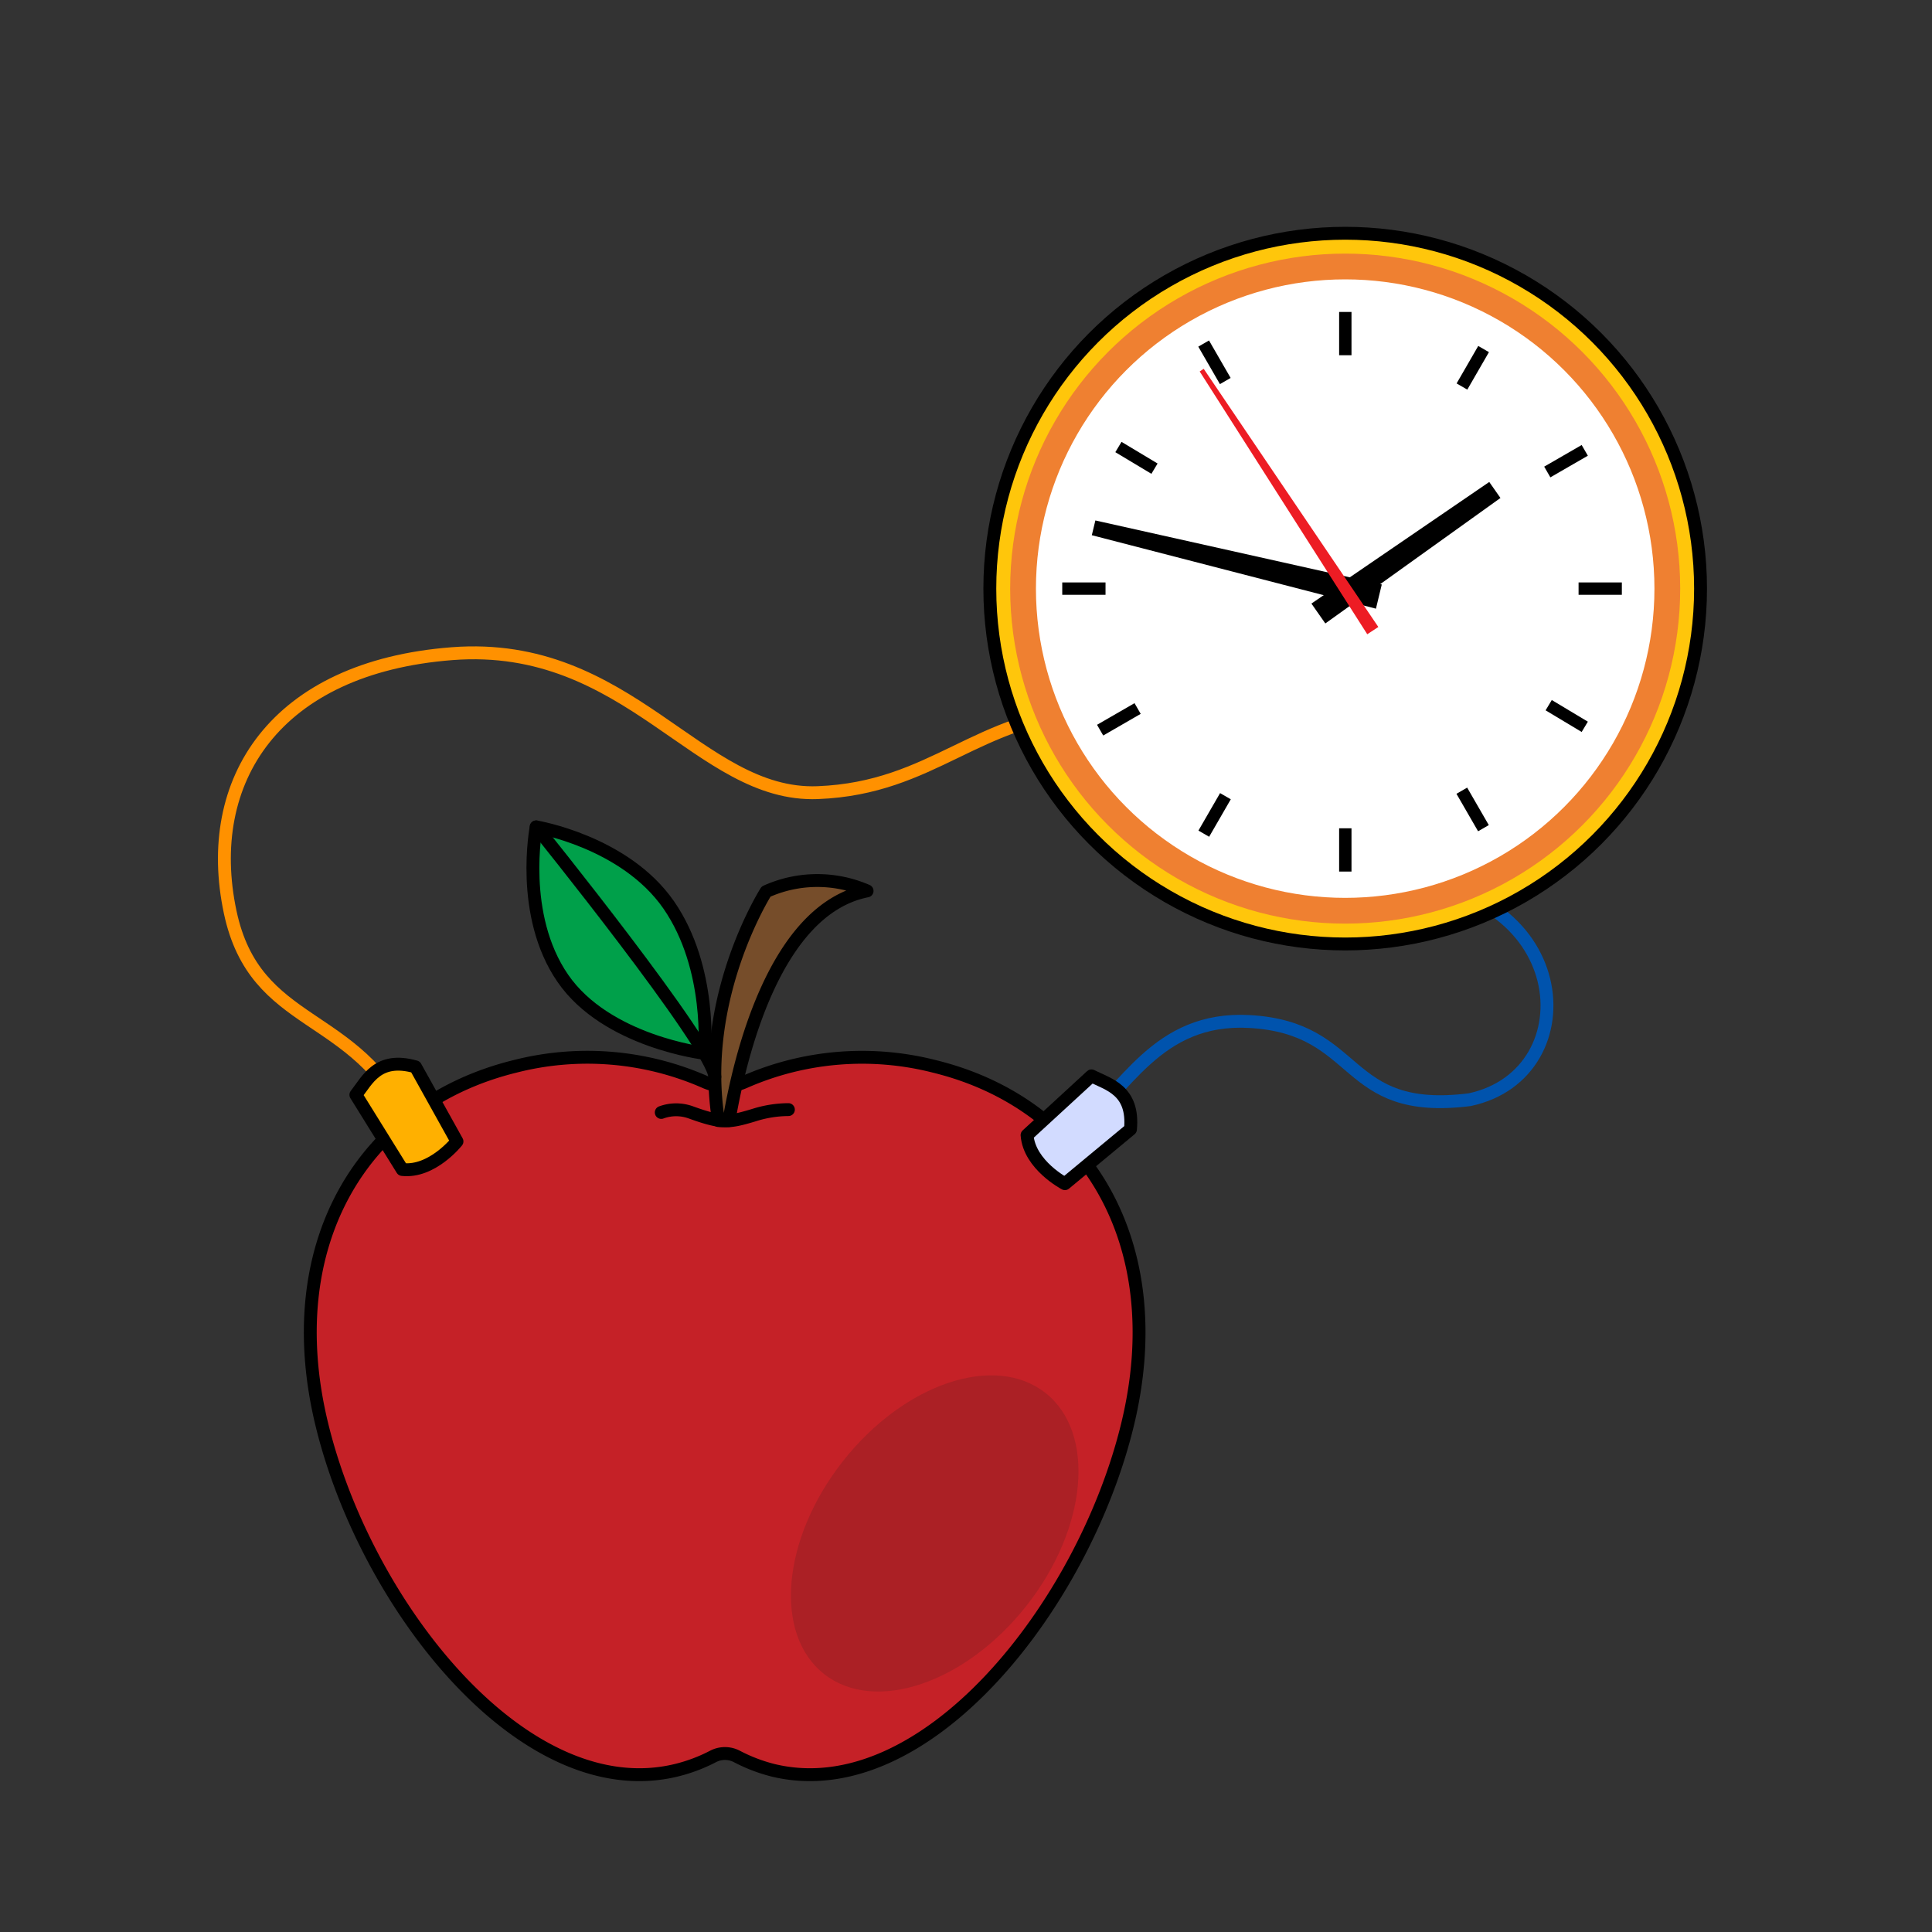 <svg id="_3_копия_" data-name="3 (копия)" xmlns="http://www.w3.org/2000/svg" xmlns:xlink="http://www.w3.org/1999/xlink" viewBox="0 0 150 150"><rect x="0" y="0" width="150" height="150" fill="#333333" stroke="none"/><defs><style>.cls-1{fill:#ed1c24;}.cls-2,.cls-6,.cls-8{fill:none;}.cls-2{stroke:#0053ad;}.cls-10,.cls-2,.cls-3,.cls-4,.cls-6,.cls-7,.cls-8,.cls-9{stroke-linecap:round;stroke-linejoin:round;}.cls-3{fill:#00a04a;}.cls-10,.cls-11,.cls-3,.cls-4,.cls-6,.cls-7,.cls-9{stroke:#000;}.cls-4{fill:#c52127;}.cls-5{fill:#211f1f;opacity:0.16;}.cls-7{fill:#764d2a;}.cls-8{stroke:#ff9100;}.cls-9{fill:#ffb000;}.cls-10{fill:#d2dbff;}.cls-11{fill:#ffc60b;}.cls-11,.cls-12{stroke-miterlimit:10;}.cls-12{fill:#fff;stroke:#ef8031;stroke-width:2px;}</style><symbol id="Новый_символ_11" data-name="Новый символ 11" viewBox="0 0 8 28"><rect width="8" height="28"/></symbol><symbol id="Новый_символ_12" data-name="Новый символ 12" viewBox="0 0 8 362.06"><use width="8" height="28" xlink:href="#Новый_символ_11"/><use width="8" height="28" transform="translate(0 334.06)" xlink:href="#Новый_символ_11"/></symbol><symbol id="Новый_символ_6" data-name="Новый символ 6" viewBox="0 0 15.43 137.02"><polygon points="15.43 137.02 0 137.02 1.5 0 13.93 0 15.43 137.02"/></symbol><symbol id="Новый_символ_5" data-name="Новый символ 5" viewBox="0 0 16.11 189.85"><polygon points="16.11 189.85 0 189.85 3.14 0 12.96 0 16.11 189.85"/></symbol><symbol id="Новый_символ_4" data-name="Новый символ 4" viewBox="0 0 8.57 201.63"><polygon class="cls-1" points="8.57 201.63 0 201.63 2.73 0 5.84 0 8.57 201.63"/><circle class="cls-1" cx="4.29" cy="171.04" r="3.61"/></symbol></defs><path class="cls-2" d="M83.58,87.61c3.8-2.85,6.17-8.7,13.43-8.3,8.79.49,7.08,7.33,17.09,6.07,9.42-2,8.14-17.08-6.53-17"/><path class="cls-3" d="M51.92,70.26c3.41,4.93,2.78,11.52,2.78,11.52s-7.6-.89-11-5.82S41.63,64.2,41.63,64.2,48.51,65.34,51.92,70.26Z"/><path class="cls-4" d="M72.53,82.79A22.68,22.68,0,0,0,57.82,84a3.81,3.81,0,0,1-3.1,0A22.67,22.67,0,0,0,40,82.79C28.26,85.66,21.54,96.5,25,110.65s15.77,29.66,27.52,26.79a12.66,12.66,0,0,0,2.84-1.07,2,2,0,0,1,1.85,0A12.76,12.76,0,0,0,60,137.44c11.75,2.87,24.08-12.65,27.53-26.79S84.28,85.66,72.53,82.79Z"/><ellipse class="cls-5" cx="72.57" cy="119.05" rx="13.89" ry="9.07" transform="translate(-65.86 102.44) rotate(-51.79)"/><path class="cls-6" d="M51.34,86.37a3.34,3.34,0,0,1,2.31,0c2.39.86,2.92.8,4.88.21a9,9,0,0,1,2.68-.43"/><path class="cls-7" d="M59.48,69.22S54.25,77.43,55.78,87a3.33,3.33,0,0,0,.4,0h.42c.85-5,3.56-16.41,10.72-17.83A9.67,9.67,0,0,0,59.48,69.22Z"/><path class="cls-6" d="M41.63,64.2s13.72,17,13.87,19.4"/><path class="cls-8" d="M31.74,87.19C27.66,78.33,19.82,80,17.87,70.81c-2.16-10.19,3.47-19,17.23-20.06S54.25,61.9,63.49,61.54c9-.35,12.33-5.91,21.4-6.4,10.47-.56,10.89,3.63,23.18,3.63"/><path class="cls-9" d="M32.26,82.83l3.22,5.79s-1.93,2.44-4.25,2.18L27.63,85C28.53,83.86,29.32,82,32.26,82.83Z"/><path class="cls-10" d="M87.77,87.68,82.68,91.9s-2.76-1.44-2.94-3.77l5-4.6C86.07,84.2,88.05,84.64,87.77,87.68Z"/><g id="Clock"><circle class="cls-11" cx="104.44" cy="45.7" r="27.59"/><circle class="cls-12" cx="104.44" cy="45.7" r="25.01"/><use width="8" height="362.06" transform="translate(103.97 24.22) scale(0.12)" xlink:href="#Новый_символ_12"/><use width="8" height="362.06" transform="translate(114.77 26.86) rotate(30) scale(0.12)" xlink:href="#Новый_символ_12"/><use width="8" height="362.06" transform="translate(122.8 34.55) rotate(60) scale(0.12)" xlink:href="#Новый_символ_12"/><use width="8" height="362.06" transform="translate(125.92 45.22) rotate(90) scale(0.12)" xlink:href="#Новый_символ_12"/><use width="8" height="362.06" transform="matrix(-0.06, 0.1, -0.1, -0.06, 123.28, 56.03)" xlink:href="#Новый_символ_12"/><use width="8" height="362.06" transform="translate(115.59 64.06) rotate(150) scale(0.12)" xlink:href="#Новый_символ_12"/><use width="15.43" height="137.02" transform="matrix(0.07, 0.1, -0.1, 0.07, 115.52, 37.27)" xlink:href="#Новый_символ_6"/><use width="16.11" height="189.85" transform="translate(84.68 41.92) rotate(-76.45) scale(0.12)" xlink:href="#Новый_символ_5"/><use width="8.57" height="201.63" transform="translate(92.87 29.02) rotate(-33.3) scale(0.12)" xlink:href="#Новый_символ_4"/></g></svg>